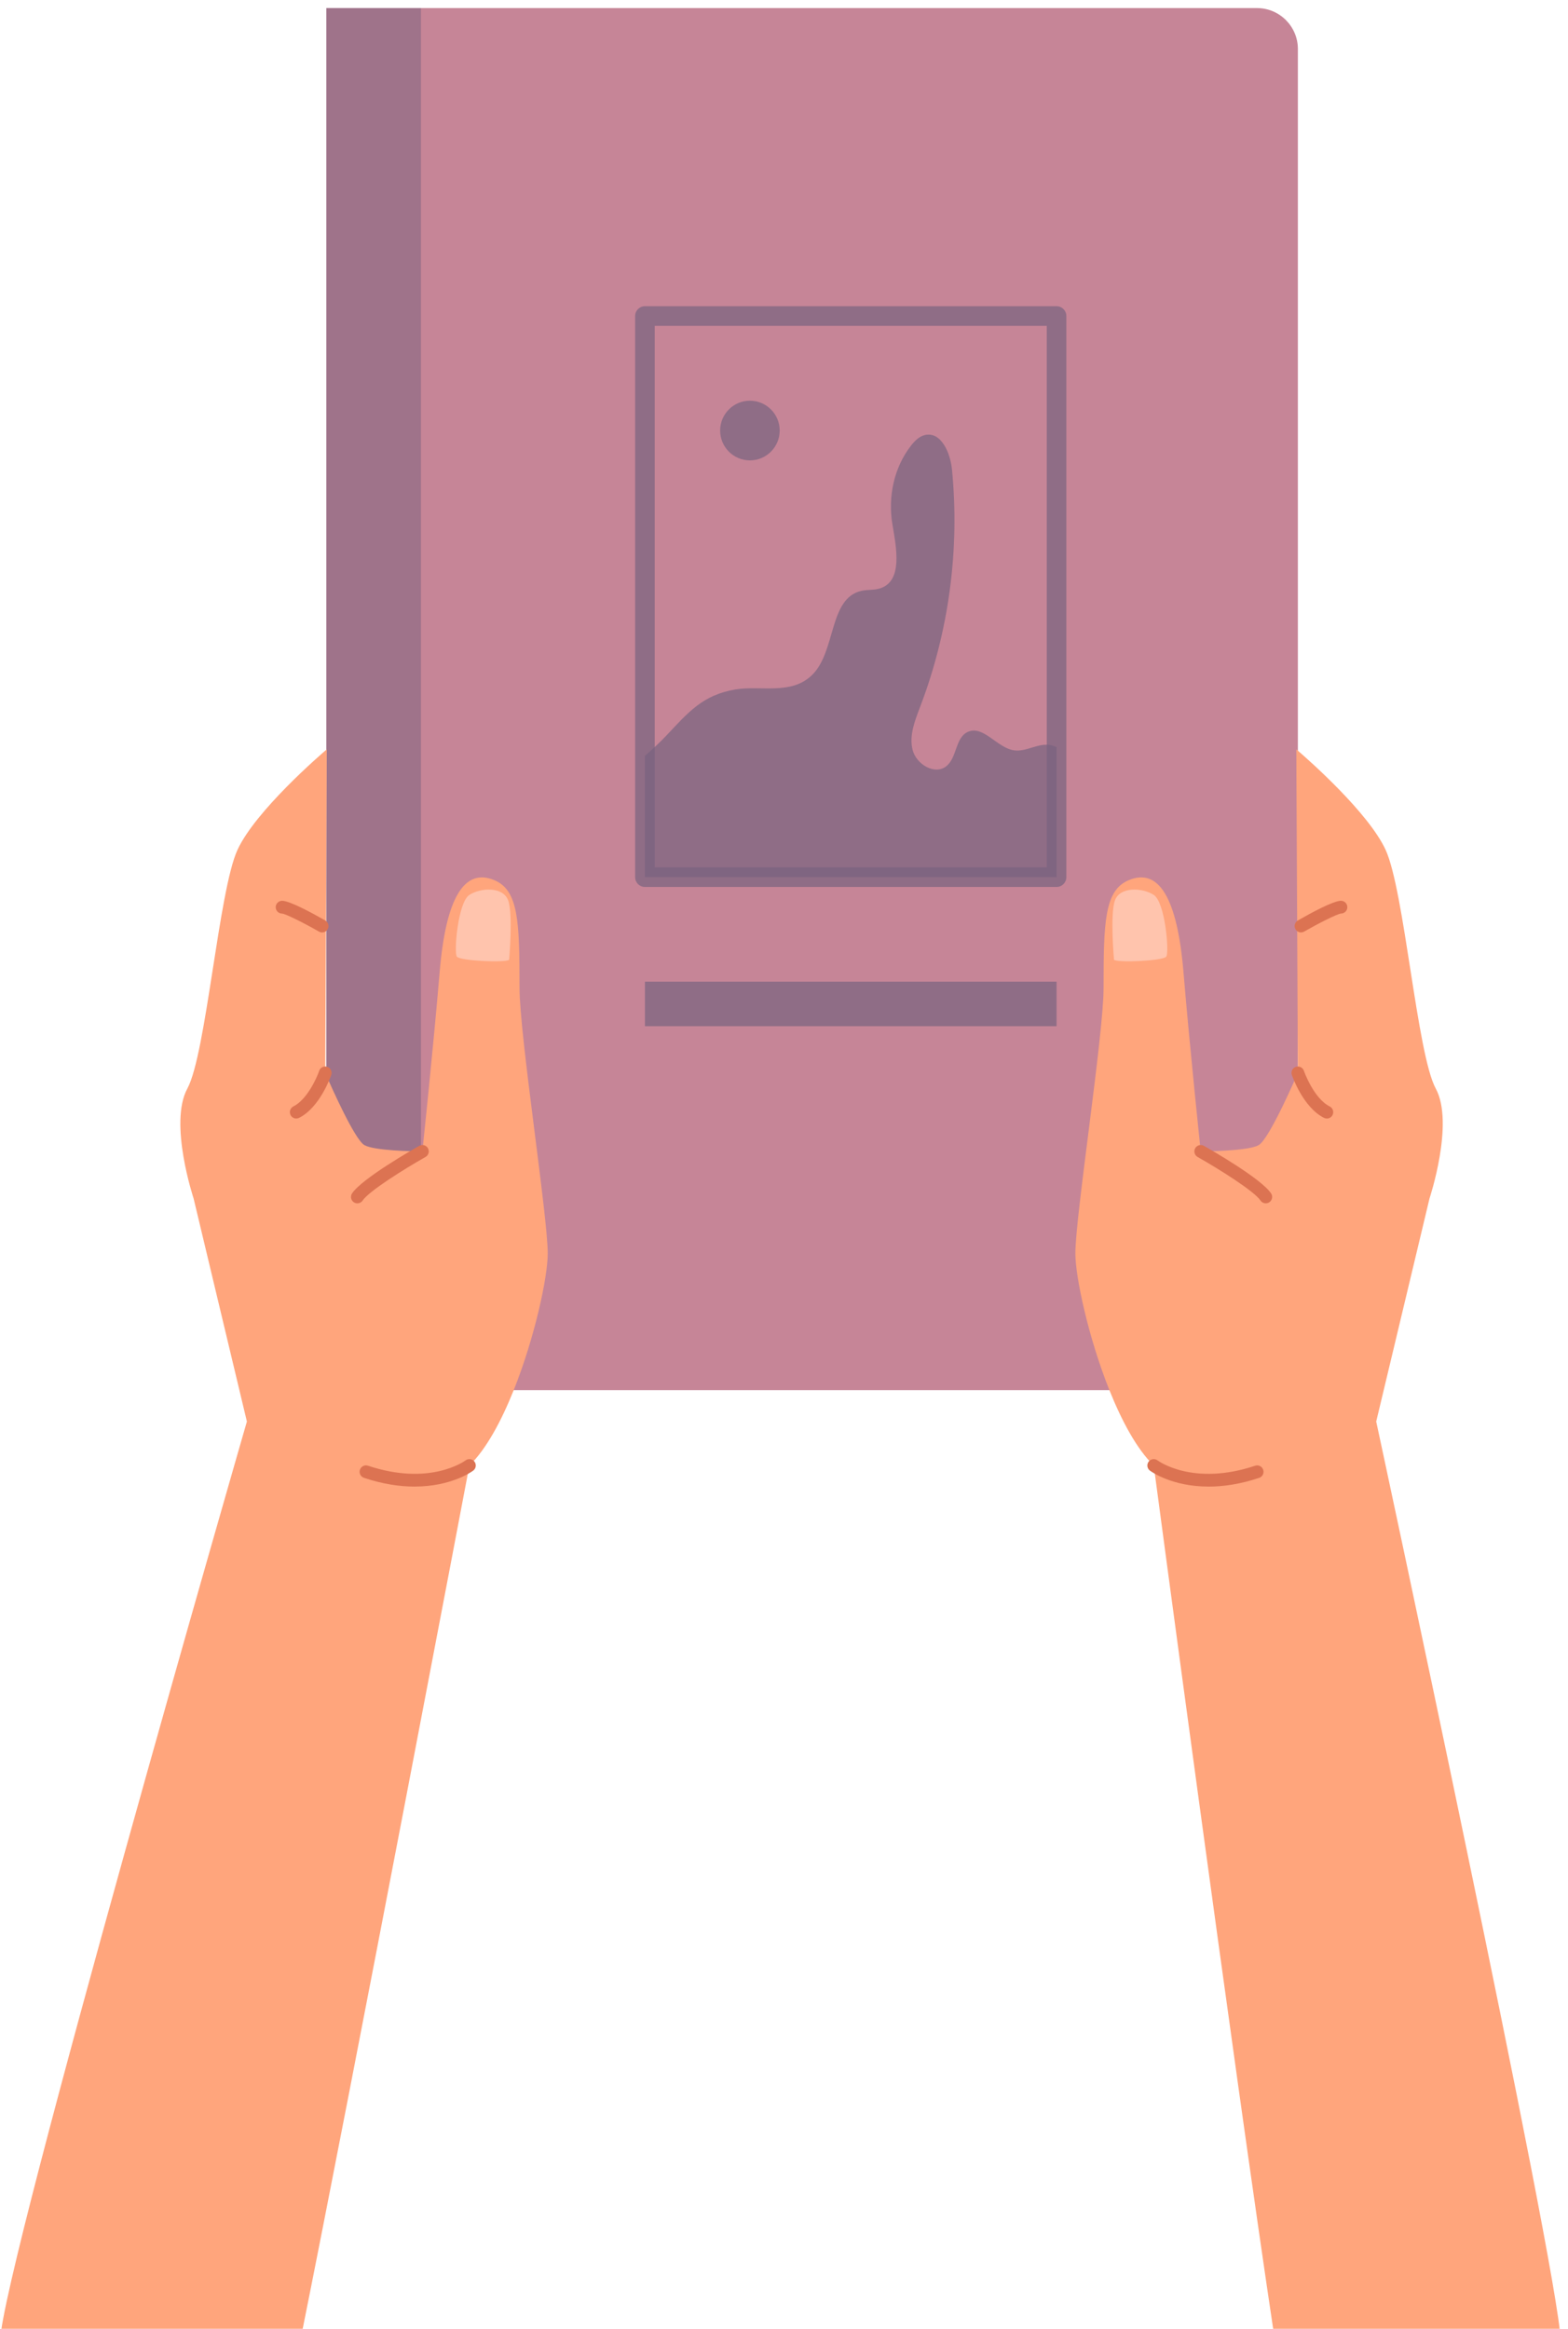 <svg width="134" height="199" viewBox="0 0 134 199" fill="none" xmlns="http://www.w3.org/2000/svg"><g id="Group"><g id="Group_2"><path id="Vector" d="M27.892 0.691H107.424C109.351 0.691 110.916 2.259 110.916 4.191V115.29C110.916 117.221 109.351 118.789 107.424 118.789H27.892V0.692V0.691Z" fill="#C68597"/><path id="Vector_2" opacity="0.5" d="M35.975 0.691H27.892V118.788H35.975V0.691Z" fill="#78637F"/><path id="Vector_3" opacity="0.7" d="M90.294 75.792H55.114C54.652 75.792 54.278 75.416 54.278 74.954V27.005C54.278 26.543 54.652 26.167 55.114 26.167H90.294C90.755 26.167 91.13 26.543 91.13 27.005V74.954C91.13 75.416 90.755 75.792 90.294 75.792ZM55.952 74.116H89.457V27.843H55.952V74.116Z" fill="#78637F"/><path id="Vector_4" opacity="0.7" d="M90.294 83.886H55.115V87.691H90.294V83.886Z" fill="#78637F"/><path id="Vector_5" opacity="0.7" d="M90.294 63.848V74.954H55.114V64.591C55.762 64.02 56.38 63.455 56.923 62.88C58.823 60.868 60.044 59.379 62.871 58.912C65.039 58.556 67.601 59.415 69.381 57.697C71.475 55.679 70.796 51.111 73.631 50.486C74.162 50.371 74.726 50.442 75.239 50.27C77.168 49.621 76.604 46.82 76.265 44.809C75.868 42.467 76.397 39.943 77.858 38.074C78.172 37.672 78.558 37.284 79.053 37.173C80.437 36.866 81.219 38.713 81.356 40.127C82.028 46.963 81.09 53.949 78.648 60.366C78.192 61.559 77.678 62.838 77.989 64.076C78.3 65.314 79.896 66.27 80.886 65.463C81.788 64.73 81.631 63.073 82.673 62.559C84.009 61.906 85.187 63.903 86.66 64.117C87.68 64.263 88.671 63.508 89.694 63.657C89.907 63.688 90.106 63.755 90.292 63.848H90.294Z" fill="#78637F"/><path id="Vector_6" opacity="0.7" d="M64.087 39.341C65.492 39.341 66.631 38.199 66.631 36.791C66.631 35.383 65.492 34.241 64.087 34.241C62.682 34.241 61.543 35.383 61.543 36.791C61.543 38.199 62.682 39.341 64.087 39.341Z" fill="#78637F"/></g><g id="Group_3"><path id="Vector_7" d="M133.256 200H108.952C105.386 176.304 98.597 125.23 98.597 125.23C97.157 123.836 95.864 121.428 94.807 118.787C93.014 114.301 91.901 109.139 91.901 107.112C91.901 103.89 94.31 88.46 94.31 84.432C94.31 78.795 94.385 76.09 96.453 75.216C98.997 74.143 100.604 76.648 101.141 83.089C101.669 89.447 102.613 98.388 102.613 98.388C102.613 98.388 106.63 98.388 107.568 97.852C108.505 97.315 110.916 91.679 110.916 91.679L110.781 64.032C110.781 64.032 110.829 64.072 110.916 64.148C111.814 64.922 116.95 69.441 118.414 72.622C120.021 76.111 121.093 90.069 122.699 93.021C124.306 95.974 122.164 102.415 122.164 102.415L117.61 121.472C117.61 121.472 133.112 193.559 133.38 200C133.4 200.496 133.355 199.555 133.256 200Z" fill="#FFA57C"/><path id="Vector_8" opacity="0.5" d="M95.204 82.016C95.561 82.285 99.4 82.106 99.667 81.747C99.936 81.39 99.577 77.096 98.595 76.469C97.613 75.842 95.739 75.754 95.292 76.917C94.846 78.08 95.203 82.016 95.203 82.016H95.204Z" fill="#FFE4DF"/><path id="Vector_9" d="M108.172 102.827C107.996 102.827 107.823 102.741 107.718 102.584C107.186 101.783 104.14 99.877 102.346 98.865C102.085 98.717 101.991 98.384 102.139 98.121C102.288 97.859 102.62 97.764 102.882 97.913C103.38 98.194 107.774 100.698 108.625 101.978C108.793 102.229 108.725 102.568 108.474 102.736C108.381 102.797 108.277 102.827 108.173 102.827H108.172Z" fill="#DC7352"/><path id="Vector_10" d="M113.392 95.58C113.311 95.58 113.227 95.561 113.148 95.523C111.363 94.627 110.438 91.968 110.4 91.856C110.302 91.571 110.454 91.261 110.739 91.163C111.024 91.065 111.333 91.218 111.431 91.503C111.44 91.532 112.254 93.853 113.636 94.547C113.906 94.682 114.015 95.01 113.88 95.28C113.785 95.471 113.592 95.582 113.392 95.582V95.58Z" fill="#DC7352"/><path id="Vector_11" d="M111.184 79.677C110.995 79.677 110.811 79.578 110.71 79.401C110.561 79.139 110.652 78.806 110.913 78.656C112.01 78.028 113.948 76.973 114.598 76.973C114.899 76.973 115.142 77.217 115.142 77.519C115.142 77.82 114.899 78.065 114.598 78.065C114.273 78.096 112.706 78.886 111.453 79.603C111.367 79.652 111.274 79.675 111.183 79.675L111.184 79.677Z" fill="#DC7352"/><path id="Vector_12" d="M103.282 127.031C100.136 127.031 98.371 125.741 98.27 125.666C98.029 125.485 97.981 125.144 98.161 124.902C98.341 124.662 98.681 124.613 98.922 124.791C99.05 124.886 102.011 127.003 107.263 125.249C107.548 125.153 107.857 125.307 107.952 125.594C108.048 125.881 107.894 126.189 107.608 126.285C105.965 126.833 104.517 127.033 103.283 127.033L103.282 127.031Z" fill="#DC7352"/></g><g id="Group_4"><path id="Vector_13" d="M46.808 107.112C46.808 109.139 45.696 114.301 43.902 118.787C42.846 121.428 41.553 123.836 40.114 125.23C40.114 125.23 30.215 177.419 25.668 200H0.023C-0 199.724 -0.006 200.306 0.006 200C0.273 193.559 21.099 121.472 21.099 121.472L16.546 102.415C16.546 102.415 14.403 95.974 16.01 93.021C17.617 90.069 18.688 76.111 20.295 72.622C21.83 69.289 27.397 64.486 27.892 64.062C27.916 64.042 27.928 64.032 27.928 64.032L27.892 71.368L27.794 91.679C27.794 91.679 27.83 91.761 27.892 91.906C28.353 92.961 30.317 97.379 31.141 97.852C31.983 98.332 35.296 98.383 35.975 98.387C36.052 98.388 36.096 98.388 36.096 98.388C36.096 98.388 37.04 89.447 37.57 83.089C38.105 76.648 39.712 74.143 42.256 75.216C44.325 76.09 44.399 78.795 44.399 84.432C44.399 88.46 46.808 103.89 46.808 107.112Z" fill="#FFA57C"/><path id="Vector_14" opacity="0.5" d="M43.507 82.016C43.15 82.285 39.31 82.106 39.043 81.747C38.775 81.39 39.133 77.096 40.115 76.469C41.097 75.842 42.971 75.754 43.418 76.917C43.865 78.08 43.508 82.016 43.508 82.016H43.507Z" fill="#FFE4DF"/><path id="Vector_15" d="M30.539 102.827C30.435 102.827 30.33 102.797 30.238 102.736C29.987 102.568 29.921 102.229 30.087 101.978C30.938 100.699 35.332 98.194 35.83 97.913C36.092 97.766 36.424 97.859 36.573 98.121C36.72 98.383 36.627 98.716 36.365 98.865C34.572 99.877 31.526 101.783 30.994 102.584C30.889 102.742 30.716 102.827 30.54 102.827H30.539Z" fill="#DC7352"/><path id="Vector_16" d="M25.317 95.58C25.117 95.58 24.925 95.47 24.829 95.279C24.695 95.008 24.803 94.681 25.073 94.546C26.228 93.967 27.056 92.153 27.278 91.502C27.375 91.216 27.684 91.064 27.97 91.162C28.255 91.26 28.407 91.57 28.309 91.855C28.271 91.969 27.346 94.628 25.561 95.522C25.483 95.561 25.4 95.579 25.317 95.579V95.58Z" fill="#DC7352"/><path id="Vector_17" d="M27.526 79.677C27.435 79.677 27.342 79.654 27.256 79.605C26.003 78.886 24.437 78.097 24.101 78.066C23.8 78.066 23.561 77.822 23.561 77.52C23.561 77.219 23.811 76.974 24.111 76.974C24.761 76.974 26.699 78.028 27.797 78.657C28.059 78.807 28.15 79.14 28 79.403C27.899 79.579 27.715 79.678 27.526 79.678V79.677Z" fill="#DC7352"/><path id="Vector_18" d="M35.429 127.031C34.193 127.031 32.747 126.832 31.104 126.283C30.818 126.188 30.664 125.879 30.76 125.593C30.855 125.306 31.164 125.152 31.449 125.247C36.705 127.003 39.666 124.882 39.79 124.79C40.031 124.611 40.373 124.662 40.551 124.903C40.73 125.145 40.682 125.485 40.442 125.665C40.341 125.741 38.575 127.03 35.43 127.03L35.429 127.031Z" fill="#DC7352"/></g></g></svg>